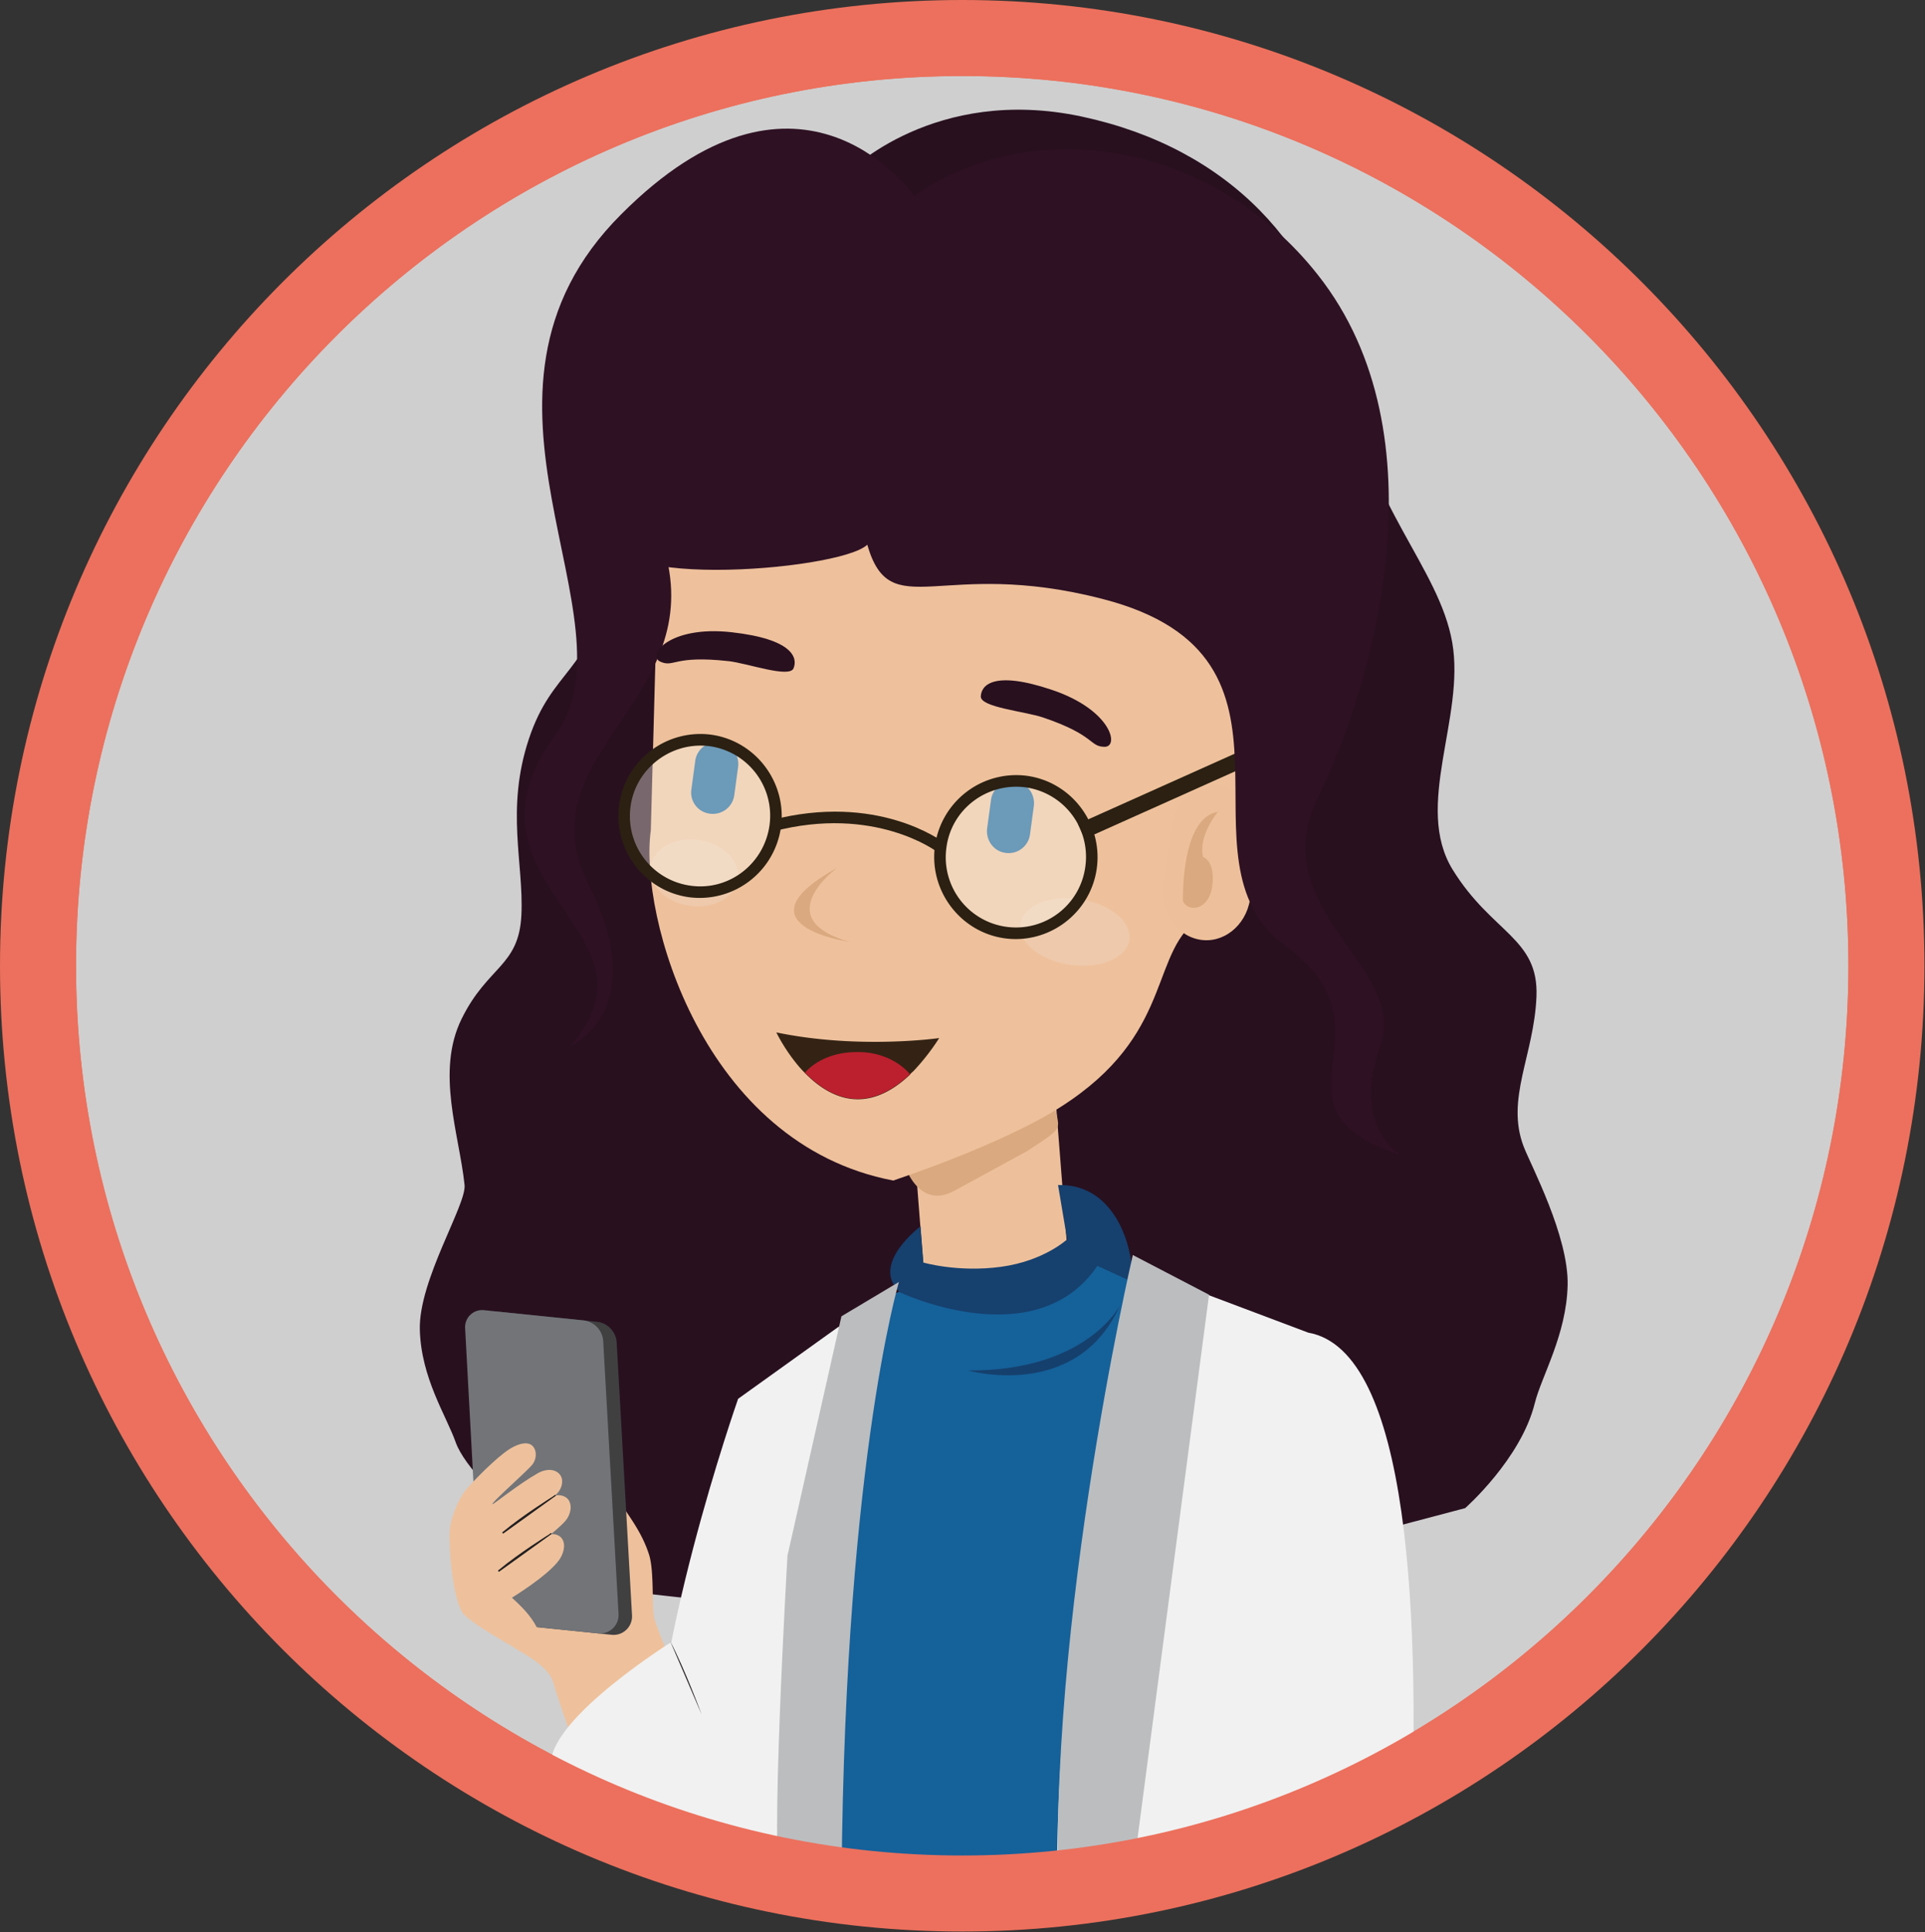 <svg xmlns="http://www.w3.org/2000/svg" width="1114" height="1118" fill="none"><rect width="100%" height="100%" fill="#333333" stroke="none"/><g clip-path="url(#a)"><mask id="b" width="1070" height="1074" x="22" y="22" maskUnits="userSpaceOnUse" style="mask-type:luminance"><path fill="#fff" d="M1091.68 558.87c0 296.61-239.56 536.87-534.84 536.87C261.56 1095.74 22 855.48 22 558.87S261.56 22 556.84 22c295.28 0 534.84 240.26 534.84 536.87Z"/></mask><g mask="url(#b)"><path fill="#CFCFCF" stroke="#EC705D" stroke-width="44" d="M1091.68 558.87c0 296.61-239.56 536.87-534.84 536.87C261.56 1095.74 22 855.48 22 558.87S261.56 22 556.84 22c295.28 0 534.84 240.26 534.84 536.87Z"/><path fill="#28101F" fill-rule="evenodd" d="M491.09 99.53s49.72-50.34 135.05-32.05c85.33 18.3 138.31 76 152.05 150.89 13.73 74.87 54.57 109.94 62.21 153.36 7.64 43.41-22.45 94.71.28 131.56 22.75 36.85 49.91 39.5 48.47 73.54-1.44 34.05-17.99 59.07-7.37 86.74 4.07 10.6 26.08 51.82 25.41 80.14-.68 28.79-15.13 52.66-19 68.27-8 32.34-40.3 60.75-40.3 60.75l-272.82 72.04-224.34-25.16s-77.12-57.01-87.02-85c-5.45-15.38-20.02-37.21-20.75-65.14-.75-28.71 27.08-72.34 25.89-83.75-3.1-29.53-16.76-65.51-1.71-96.12 15.03-30.6 33.15-30.25 34.59-60.05 1.45-29.8-9.2-61.1 4.3-101.83 13.5-40.71 34.66-37.72 46.62-90.78 11.97-53.06 31.42-146.18 61.51-190.4 30.11-44.23 76.91-47 76.91-47l.02-.01Z" clip-rule="evenodd"/><path fill="#EDC09B" d="m541.3 767.81 75.44-5.88c2.22 0 3.88-2.3 3.61-4.51L608.7 608.18a4.04 4.04 0 0 0-4.44-3.59l-75.44 5.89c-2.22 0-3.88 2.2-3.61 4.5l11.65 149.16a4.57 4.57 0 0 0 4.44 3.67Z"/><path fill="#DAA97F" d="m552.01 689.23 42.43-23.14c27.38-17.79 15.14-9.83 15.14-39.13 0-19.11-18.71-34.69-41.64-34.69h-6.06c-22.93 0-41.64 15.58-41.64 34.69v29c0 19.11 11.43 44.35 31.76 33.26l.01.01Z"/><path fill="#EEC19C" d="m685.98 538.83 82.48-225.16c12.48-87.03-47.98-168.55-134.24-181.14l-72.11-10.29c-86.26-12.59-166.97 48.43-179.45 135.46l-6.02 222.68c-6.93 49.54 29.91 181.74 140.3 202.78 31.06-10.61 56.22-21.01 76.64-31.22 80.75-40.34 71.61-87.95 92.42-113.11h-.02Z"/><path fill="#15619A" d="M582.01 493.56a12.47 12.47 0 0 0 14.07-10.81l2.21-16.36c.83-6.91-3.86-13.27-10.76-14.09a12.4 12.4 0 0 0-14.07 10.81l-2.21 16.27c-.83 6.91 3.86 13.36 10.76 14.18Zm-171.14-22.7a12.47 12.47 0 0 0 14.07-10.81l2.21-16.36c.83-6.91-3.86-13.27-10.76-14.08a12.46 12.46 0 0 0-14.07 10.81l-2.21 16.36a12.3 12.3 0 0 0 10.76 14.09v-.01Z"/><path fill="#DAA97F" d="M484.57 502.12s-40.27 29.35 6.9 42.89c-.27 0-67.02-9.63-6.9-42.89Z"/><path fill="#EEC9AC" d="M590.47 534.76c-.36 2.5.1 5.09 1.36 7.63a22.06 22.06 0 0 0 5.96 7.16 38.05 38.05 0 0 0 9.65 5.6 50.7 50.7 0 0 0 11.88 3.19c4.16.6 8.34.7 12.32.29a37.87 37.87 0 0 0 10.84-2.66 21.94 21.94 0 0 0 7.72-5.21 12.85 12.85 0 0 0 3.41-6.95c.68-5.03-1.97-10.33-7.37-14.73-5.41-4.4-13.13-7.55-21.47-8.76-8.37-1.21-16.68-.37-23.11 2.34s-10.45 7.06-11.18 12.1h-.01ZM376.5 501.48a15.2 15.2 0 0 0 .88 7.56c.94 2.49 2.5 4.86 4.59 6.96a27.4 27.4 0 0 0 7.61 5.31 32.92 32.92 0 0 0 9.46 2.84c6.7.97 13.4-.11 18.65-2.99 5.25-2.88 8.6-7.33 9.33-12.37.36-2.5.06-5.06-.88-7.56a19.93 19.93 0 0 0-4.59-6.96 27.4 27.4 0 0 0-7.61-5.31 32.92 32.92 0 0 0-9.46-2.84c-6.7-.97-13.4.11-18.65 2.99-5.25 2.88-8.6 7.33-9.33 12.37Z"/><path fill="#EDC09B" d="M693.77 543.67c13.81 2.74 27.12-7.79 29.59-23.02l5.09-32.96c2.47-15.23-7.07-29.93-20.87-32.66-13.81-2.68-27.12 7.79-29.59 23.02l-5.09 33.02c-2.3 15.17 7.07 29.87 20.87 32.6Z"/><path fill="#DAA97F" d="M684.57 521.44s-1.46-48.19 20.21-51.64c0 0-11.48 13.62-8.57 26.12 0 0 7.27 2.14 5.33 16.84-2.11 14.7-14.39 15.05-16.97 8.69v-.01Z"/><path fill="#FBF7EC" d="M544.07 495.99a44.05 44.05 0 0 0 12.84 31.08 43.76 43.76 0 0 0 61.96 0 44.05 44.05 0 0 0 0-62.16 43.76 43.76 0 0 0-61.96 0 44 44 0 0 0-12.84 31.08Zm-182.23-23.81a43.9 43.9 0 0 0 43.82 43.96 43.9 43.9 0 0 0 43.82-43.96 43.94 43.94 0 0 0-43.82-43.96 43.9 43.9 0 0 0-43.82 43.96Z" opacity=".38"/><path fill="#2B2012" d="M581.79 543.04c25.79 3.29 49.65-15.08 52.97-40.94 3.33-25.86-14.98-49.81-40.77-53.19a47.5 47.5 0 0 0-52.98 40.94c-3.33 25.86 14.98 49.81 40.77 53.19h.01Zm11.37-87.46a40.59 40.59 0 0 1 34.95 45.69 40.47 40.47 0 0 1-45.49 35.09 40.59 40.59 0 0 1-34.95-45.69c2.77-22.3 23.3-37.83 45.49-35.09Zm-194.15 63.66a47.5 47.5 0 0 0 52.98-40.94c3.33-25.86-14.98-49.81-40.77-53.19a47.5 47.5 0 0 0-52.98 40.94c-3.33 25.86 14.98 49.81 40.77 53.19Zm11.37-87.46a40.59 40.59 0 0 1 34.95 45.69c-3.05 22.3-23.3 38.11-45.49 35.09a40.59 40.59 0 0 1-34.95-45.69c2.77-21.93 23.3-37.83 45.49-35.09Z"/><path fill="#2B2012" d="M447.55 481.1c58.52-15.35 94.58 11.61 94.86 11.97l4.16-5.3c-1.67-1.19-39.11-29.24-100.68-13.07l1.66 6.4Zm300.61-60.04-124.34 55.75 3.85 8.59 124.34-55.75-3.85-8.59Z"/><path fill="#16406E" d="M617.57 717.17s-13.32 12.52-38.28 15.91c-24.96 3.38-44.93-2.47-44.93-2.47l-1.67-20.93s-28.85 21.48-12.48 37.57v19.83s16.92 34.45 83.76 26.96c66.85-7.49 49.65-69.27 49.65-69.27s-6.66-39.85-41.33-39.02l5.27 31.43.01-.01Z"/><path fill="#15619A" d="M449.21 1068.42c18.31 81.43-20.25 208.25-20.25 208.25 124.54 71.69 309.26 0 309.26 0s-25.8-110.28-13.87-213.85c.83-8.36 2.22-16.82 3.61-24.91 5.27-29.14 9.43-59.09 12.76-87.58 9.71-88.51 11.09-164.32 11.09-164.32l-116.77-53.49c-35.78 52.85-114.83 15.07-114.83 15.07-78.49 32.81-97.08 119.84-93.47 198.79 1.94 42 10.26 81.7 19.14 109.46 1.39 4.22 2.5 8.36 3.33 12.59v-.01Z"/><path fill="#F1F1F1" d="m487.21 767.54-42.16 38.05s-39.94 85.93-36.33 163.77l66.57 3.86 16.09-70.21-4.16-135.46-.01-.01Z"/><path fill="#BCBDBF" d="M520.22 741.84s-33.28 111.23-33.28 367.47l-31.23-209.06 31.23-138.53 33.28-19.88Z"/><path fill="#F1F1F1" d="M482.77 1026.56s-40.77 231.38-25.52 387.92c0 0-79.33-8.83-123.15-32.52 0 0 97.35-351.45 92.36-355.4-4.99-3.95 56.3 0 56.3 0h.01Zm193.88-285.68s-122.59 218.24-31.34 673.23c0 0 22.01 4.26 141.83-34.06 0 0 86.59-588.42-30.05-608.87l-80.44-30.3Z"/><path fill="#F1F1F1" d="M770.47 783.34s23.67 34.16 14.72 148.41c-8.69 114.39-19.33 299.9-19.33 299.9s-50.11 44.53-115 32.43c0 0 9.54-26.1 6.02-57.85-3.53-31.76-13.92-47.42-13.92-47.42l40.83-7.5 17.08-247.23s-12.94-139.61 69.61-120.74h-.01Z"/><path fill="#15406D" d="M648.08 755.49s-19.42 38.11-87.93 37.56c.28 0 62.96 18.1 87.93-37.56Z"/><path fill="#BCBDBF" d="M655.57 726.25s-54.09 232.01-41.61 401.5c0 0 23 29.18 61-32-42.85-32.51-39.48 25.46-17.69-24.21l42.4-322.31-44.1-22.97v-.01Z"/><path fill="#342314" d="M449.21 597.33s4.72 9.96 13.04 19.74c1.11 1.37 2.22 2.47 3.61 3.92 13.87 14.17 35.23 25.04 60.74.92.55-.92 1.39-1.46 2.22-2.28a130.64 130.64 0 0 0 14.7-18.92s-46.6 6.67-94.3-3.29v-.09h-.01Z"/><path fill="#BC202E" d="M465.85 620.7c13.87 14.26 35.23 25.13 60.74.91-6.66-7.86-18.31-13.16-31.06-12.79-12.48 0-23.3 4.66-29.68 11.88Z"/><path fill="#2E1123" d="M329.9 605.52s47.77-20.68 10.79-93.47c-36.99-72.79 62.26-104.13 45.92-185.37-16.34-81.15-26.76-23.41-26.76-23.41-28.68 39.07 125.99 27.59 142.04 11.94 13.56 46.78 42.22 7.06 136.23 31.41 131.3 33.82 37.6 150.81 105.71 200.62 67.81 49.9-16.95 93.55 66.27 120.94-3.08-2.21-27.13-19.3-11.41-62.68 16.64-46.51-68.11-78.67-36.06-143.92 32.06-65.16 73.66-209.35 0-302.54-59.8-75.91-163.05-94.38-233.63-45.68-4.93-6.71-68.73-90.43-169.52 10.66-105.1 104.95 10.79 234.63-38.22 301.53-63.18 86.48 67.81 113.04 8.63 179.95l.01.02Z"/><path fill="#28101F" fill-rule="evenodd" d="M421.46 382.58c-31.78-3.55-31.24 3.9-39.33.31-8.1-3.57 5.19-21.04 41.18-17.04 35.96 4.02 38.37 15.1 35.9 20.91-2.46 5.81-26.65-2.97-37.75-4.2v.02Zm182.15 32.62c30.28 10.24 26.66 16.78 35.51 16.97 8.84.17 4.13-21.29-30.18-32.89-34.28-11.6-41.13-2.57-41.35 3.73-.21 6.32 25.43 8.6 36.01 12.18l.01.01Z" clip-rule="evenodd"/><path fill="#EEC19C" d="M574.91 1148.68s-66.17 70.79-80.53 39.26c0 0-59.92-97.38-71.43-119.55-5.62-10.83-23.86-15.24-31.96-18.61-1.25-.52-1.09-1.18.2-1.92l-2.9-1.22-29.35-10.04 5.05-88.58a8.86 8.86 0 0 1 3.15.46l.64.22 31.25 10.74a42.5 42.5 0 0 1 14.34 4.88 181.58 181.58 0 0 0 18.16 8.76l16.15 6.74a56.5 56.5 0 0 0-.73-3.03c-2.36-8.62-18.76-30.42-18.76-30.42-4.29-5.96-1.81-12.52 2.52-14.48 4.79-2.17 9.15.73 14.05 5.93 7.35 7.82 17.85 16.41 25.71 30.52 5.7 10.23 8.62 33.25 11.95 41.7 4.13 10.49 92.51 138.64 92.51 138.64"/><path fill="#404041" d="m456.01 1027.89-71.15 6.96a11.87 11.87 0 0 1-12.65-8.83l-48.59-187.26a11.88 11.88 0 0 1 10.34-14.8l68.85-6.74a15.45 15.45 0 0 1 16.47 11.47l47.93 183.14c1 3.83.17 7.65-1.89 10.61a12.81 12.81 0 0 1-9.3 5.45h-.01Z"/><path fill="#727478" d="m446.67 1028.81-71.15 6.96a11.87 11.87 0 0 1-12.65-8.84l-48.59-187.26a11.84 11.84 0 0 1 10.33-14.8l68.85-6.74a15.45 15.45 0 0 1 16.47 11.47l47.93 183.14c.95 3.61.26 7.22-1.56 10.11a12.82 12.82 0 0 1-9.63 5.95v.01Z"/><path fill="#EEC19C" d="M407.79 941.86c-2.42-2.08-6.78-2.18-9.66-.62 4-4.21 4.76-11.71.73-15.06-4.43-3.68-10.87-1.68-15.05 1.95-12.45 10.83-26.03 27.67-26.71 27.4-1.74.18 18.64-26.8 21.46-32 2.47-4.56 1.51-10.34-2.07-12.94-3.66-2.65-9.51-.4-15.39 5.2-7.49 7.12-20.45 26.87-24.2 34.09-3.73 7.18-6.45 21.3-5.15 30.18 1.57 10.69 12.14 49.41 22.16 55.07 14.5 8.19 44.02 16.57 60.81 22.6-4.46-22.45-14.95-31.44-31.56-41.28 0 0 21.25-19.67 26.84-31.98 1.72-3.79 3.02-10.44-.45-14.54-2.15-2.54-5.72-2.98-8.67-1.97 0 0 5.3-6.23 8.09-11.12 2.61-4.57 2.87-11.5-1.17-14.97l-.01-.01Z"/><path fill="#231F20" d="M401.42 967.59c-.89-.94-.74-.25-1.67.64-.18.17-18.23 17.29-29.32 31.12-.81 1.01-.64.45.37 1.26m28.25-59.55c-.89-.94-.74-.25-1.67.64-.18.17-18.23 17.29-29.32 31.12-.81 1.01-.64.45.37 1.26"/></g><mask id="c" width="1070" height="1074" x="22" y="22" maskUnits="userSpaceOnUse" style="mask-type:luminance"><path fill="#fff" d="M1091.68 558.87c0 296.61-239.56 536.87-534.84 536.87C261.56 1095.74 22 855.48 22 558.87S261.56 22 556.84 22c295.28 0 534.84 240.26 534.84 536.87Z"/></mask><g mask="url(#c)"><path fill="#CFCFCF" stroke="#EC705D" stroke-width="44" d="M1091.68 558.87c0 296.61-239.56 536.87-534.84 536.87C261.56 1095.74 22 855.48 22 558.87S261.56 22 556.84 22c295.28 0 534.84 240.26 534.84 536.87Z"/><path fill="#28101F" fill-rule="evenodd" d="M491.09 99.53s49.72-50.34 135.05-32.05c85.33 18.3 138.31 76 152.05 150.89 13.73 74.87 54.57 109.94 62.21 153.36 7.64 43.41-22.45 94.71.28 131.56 22.75 36.85 49.91 39.5 48.47 73.54-1.44 34.05-17.99 59.07-7.37 86.74 4.07 10.6 26.08 51.82 25.41 80.14-.68 28.79-15.13 52.66-19 68.27-8 32.34-40.3 60.75-40.3 60.75l-272.82 72.04-224.34-25.16s-77.12-57.01-87.02-85c-5.45-15.38-20.02-37.21-20.75-65.14-.75-28.71 27.08-72.34 25.89-83.75-3.1-29.53-16.76-65.51-1.71-96.12 15.03-30.6 33.15-30.25 34.59-60.05 1.45-29.8-9.2-61.1 4.3-101.83 13.5-40.71 34.66-37.72 46.62-90.78 11.97-53.06 31.42-146.18 61.51-190.4 30.11-44.23 76.91-47 76.91-47l.02-.01Z" clip-rule="evenodd"/><path fill="#EDC09B" d="m541.3 767.81 75.44-5.88c2.22 0 3.88-2.3 3.61-4.51L608.7 608.18a4.04 4.04 0 0 0-4.44-3.59l-75.44 5.89c-2.22 0-3.88 2.2-3.61 4.5l11.65 149.16a4.57 4.57 0 0 0 4.44 3.67Z"/><path fill="#DAA97F" d="m552.01 689.23 42.43-23.14c27.38-17.79 15.14-9.83 15.14-39.13 0-19.11-18.71-34.69-41.64-34.69h-6.06c-22.93 0-41.64 15.58-41.64 34.69v29c0 19.11 11.43 44.35 31.76 33.26l.01.01Z"/><path fill="#EEC19C" d="m685.98 538.83 82.48-225.16c12.48-87.03-47.98-168.55-134.24-181.14l-72.11-10.29c-86.26-12.59-166.97 48.43-179.45 135.46l-6.02 222.68c-6.93 49.54 29.91 181.74 140.3 202.78 31.06-10.61 56.22-21.01 76.64-31.22 80.75-40.34 71.61-87.95 92.42-113.11h-.02Z"/><path fill="#15619A" d="M582.01 493.56a12.47 12.47 0 0 0 14.07-10.81l2.21-16.36c.83-6.91-3.86-13.27-10.76-14.09a12.4 12.4 0 0 0-14.07 10.81l-2.21 16.27c-.83 6.91 3.86 13.36 10.76 14.18Zm-171.14-22.7a12.47 12.47 0 0 0 14.07-10.81l2.21-16.36c.83-6.91-3.86-13.27-10.76-14.08a12.46 12.46 0 0 0-14.07 10.81l-2.21 16.36a12.3 12.3 0 0 0 10.76 14.09v-.01Z"/><path fill="#DAA97F" d="M484.57 502.12s-40.27 29.35 6.9 42.89c-.27 0-67.02-9.63-6.9-42.89Z"/><path fill="#EEC9AC" d="M590.47 534.76c-.36 2.5.1 5.09 1.36 7.63a22.06 22.06 0 0 0 5.96 7.16 38.05 38.05 0 0 0 9.65 5.6 50.7 50.7 0 0 0 11.88 3.19c4.16.6 8.34.7 12.32.29a37.87 37.87 0 0 0 10.84-2.66 21.94 21.94 0 0 0 7.72-5.21 12.85 12.85 0 0 0 3.41-6.95c.68-5.03-1.97-10.33-7.37-14.73-5.41-4.4-13.13-7.55-21.47-8.76-8.37-1.21-16.68-.37-23.11 2.34s-10.45 7.06-11.18 12.1h-.01ZM376.5 501.48a15.2 15.2 0 0 0 .88 7.56c.94 2.49 2.5 4.86 4.59 6.96a27.4 27.4 0 0 0 7.61 5.31 32.92 32.92 0 0 0 9.46 2.84c6.7.97 13.4-.11 18.65-2.99 5.25-2.88 8.6-7.33 9.33-12.37.36-2.5.06-5.06-.88-7.56a19.93 19.93 0 0 0-4.59-6.96 27.4 27.4 0 0 0-7.61-5.31 32.92 32.92 0 0 0-9.46-2.84c-6.7-.97-13.4.11-18.65 2.99-5.25 2.88-8.6 7.33-9.33 12.37Z"/><path fill="#EDC09B" d="M693.77 543.67c13.81 2.74 27.12-7.79 29.59-23.02l5.09-32.96c2.47-15.23-7.07-29.93-20.87-32.66-13.81-2.68-27.12 7.79-29.59 23.02l-5.09 33.02c-2.3 15.17 7.07 29.87 20.87 32.6Z"/><path fill="#DAA97F" d="M684.57 521.44s-1.46-48.19 20.21-51.64c0 0-11.48 13.62-8.57 26.12 0 0 7.27 2.14 5.33 16.84-2.11 14.7-14.39 15.05-16.97 8.69v-.01Z"/><path fill="#FBF7EC" d="M544.07 495.99a44.05 44.05 0 0 0 12.84 31.08 43.76 43.76 0 0 0 61.96 0 44.05 44.05 0 0 0 0-62.16 43.76 43.76 0 0 0-61.96 0 44 44 0 0 0-12.84 31.08Zm-182.23-23.81a43.9 43.9 0 0 0 43.82 43.96 43.9 43.9 0 0 0 43.82-43.96 43.94 43.94 0 0 0-43.82-43.96 43.9 43.9 0 0 0-43.82 43.96Z" opacity=".38"/><path fill="#2B2012" d="M581.79 543.04c25.79 3.29 49.65-15.08 52.97-40.94 3.33-25.86-14.98-49.81-40.77-53.19a47.5 47.5 0 0 0-52.98 40.94c-3.33 25.86 14.98 49.81 40.77 53.19h.01Zm11.37-87.46a40.59 40.59 0 0 1 34.95 45.69 40.47 40.47 0 0 1-45.49 35.09 40.59 40.59 0 0 1-34.95-45.69c2.77-22.3 23.3-37.83 45.49-35.09Zm-194.15 63.66a47.5 47.5 0 0 0 52.98-40.94c3.33-25.86-14.98-49.81-40.77-53.19a47.5 47.5 0 0 0-52.98 40.94c-3.33 25.86 14.98 49.81 40.77 53.19Zm11.37-87.46a40.59 40.59 0 0 1 34.95 45.69c-3.05 22.3-23.3 38.11-45.49 35.09a40.59 40.59 0 0 1-34.95-45.69c2.77-21.93 23.3-37.83 45.49-35.09Z"/><path fill="#2B2012" d="M447.55 481.1c58.52-15.35 94.58 11.61 94.86 11.97l4.16-5.3c-1.67-1.19-39.11-29.24-100.68-13.07l1.66 6.4Zm300.61-60.04-124.34 55.75 3.85 8.59 124.34-55.75-3.85-8.59Z"/><path fill="#16406E" d="M617.57 717.17s-13.32 12.52-38.28 15.91c-24.96 3.38-44.93-2.47-44.93-2.47l-1.67-20.93s-28.85 21.48-12.48 37.57v19.83s16.92 34.45 83.76 26.96c66.85-7.49 49.65-69.27 49.65-69.27s-6.66-39.85-41.33-39.02l5.27 31.43.01-.01Z"/><path fill="#15619A" d="M449.21 1068.42c18.31 81.43-20.25 208.25-20.25 208.25 124.54 71.69 309.26 0 309.26 0s-25.8-110.28-13.87-213.85c.83-8.36 2.22-16.82 3.61-24.91 5.27-29.14 9.43-59.09 12.76-87.58 9.71-88.51 11.09-164.32 11.09-164.32l-116.77-53.49c-35.78 52.85-114.83 15.07-114.83 15.07-78.49 32.81-97.08 119.84-93.47 198.79 1.94 42 10.26 81.7 19.14 109.46 1.39 4.22 2.5 8.36 3.33 12.59v-.01Z"/><path fill="#F1F1F1" d="m485.6 767.54-58.45 41.92s-53.34 151.63-48.34 237.4l96.13 57.57 16.43-187.63-5.77-149.27v.01Z"/><path fill="#BCBDBF" d="M520.22 741.84s-33.28 111.23-33.28 367.47l-34.77-23.86c-7.14-.58 3.54-185.2 3.54-185.2l31.23-138.53 33.28-19.88Z"/><path fill="#F1F1F1" d="M457.26 1414.48s-79.33-8.83-123.15-32.52c0 0 97.35-351.45 92.36-355.4m250.18-285.68s-122.59 218.24-31.34 673.23c0 0 22.01 4.26 141.83-34.06 0 0 86.59-588.42-30.05-608.87l-80.44-30.3Z"/><path fill="#F1F1F1" d="M770.47 783.34s23.67 34.16 14.72 148.41c-8.69 114.39-19.33 299.9-19.33 299.9s-50.11 44.53-115 32.43c0 0 9.54-26.1 6.02-57.85-3.53-31.76-13.92-47.42-13.92-47.42l40.83-7.5 17.08-247.23s-12.94-139.61 69.61-120.74h-.01Z"/><path fill="#15406D" d="M648.08 755.49s-19.42 38.11-87.93 37.56c.28 0 62.96 18.1 87.93-37.56Z"/><path fill="#BCBDBF" d="M655.57 726.25s-54.09 232.01-41.61 401.5c0 0 23 29.18 61-32-42.85-32.51-39.48 25.46-17.69-24.21l42.4-322.31-44.1-22.97v-.01Z"/><path fill="#342314" d="M449.21 597.33s4.72 9.96 13.04 19.74c1.11 1.37 2.22 2.47 3.61 3.92 13.87 14.17 35.23 25.04 60.74.92.55-.92 1.39-1.46 2.22-2.28a130.64 130.64 0 0 0 14.7-18.92s-46.6 6.67-94.3-3.29v-.09h-.01Z"/><path fill="#BC202E" d="M465.85 620.7c13.87 14.26 35.23 25.13 60.74.91-6.66-7.86-18.31-13.16-31.06-12.79-12.48 0-23.3 4.66-29.68 11.88Z"/><path fill="#2E1123" d="M329.9 605.52s47.77-20.68 10.79-93.47c-36.99-72.79 62.26-104.13 45.92-185.37-16.34-81.15-26.76-23.41-26.76-23.41-28.68 39.07 125.99 27.59 142.04 11.94 13.56 46.78 42.22 7.06 136.23 31.41 131.3 33.82 37.6 150.81 105.71 200.62 67.81 49.9-16.95 93.55 66.27 120.94-3.08-2.21-27.13-19.3-11.41-62.68 16.64-46.51-68.11-78.67-36.06-143.92 32.06-65.16 73.66-209.35 0-302.54-59.8-75.91-163.05-94.38-233.63-45.68-4.93-6.71-68.73-90.43-169.52 10.66-105.1 104.95 10.79 234.63-38.22 301.53-63.18 86.48 67.81 113.04 8.63 179.95l.01.02Z"/><path fill="#28101F" fill-rule="evenodd" d="M421.46 382.58c-31.78-3.55-31.24 3.9-39.33.31-8.1-3.57 5.19-21.04 41.18-17.04 35.96 4.02 38.37 15.1 35.9 20.91-2.46 5.81-26.65-2.97-37.75-4.2v.02Zm182.15 32.62c30.28 10.24 26.66 16.78 35.51 16.97 8.84.17 4.13-21.29-30.18-32.89-34.28-11.6-41.13-2.57-41.35 3.73-.21 6.32 25.43 8.6 36.01 12.18l.01.01Z" clip-rule="evenodd"/><path fill="#EEC19C" d="M431.2 1064.53s-65.86 46.95-72.39 18.78c0 0-32.89-89.59-38.63-109.64-2.81-9.79-16.99-16.42-23.07-20.52-.94-.63-.69-1.15.48-1.54l-2.17-1.48-22.35-13.08 18.81-71.63c.85.14 1.71.44 2.5.9l.49.29 23.78 13.96a35.66 35.66 0 0 1 10.92 6.36 152.5 152.5 0 0 0 13.41 10.18l12.09 8.19c-.01-.91-.04-1.78-.09-2.6-.5-7.44-10.31-28-10.31-28-2.52-5.58.59-10.54 4.46-11.43 4.28-.98 7.37 2.11 10.51 7.18 4.72 7.61 11.89 16.39 15.98 29.23 2.97 9.32 1.54 28.63 2.86 36.09 1.64 9.26 52.72 128.75 52.72 128.75"/><path fill="#404041" d="m353.94 946.02-59.37-6.09a9.9 9.9 0 0 1-8.88-9.32l-8.73-161.25a9.9 9.9 0 0 1 10.91-10.39l57.44 5.89a12.87 12.87 0 0 1 11.57 12.12l8.87 157.77a10.71 10.71 0 0 1-11.81 11.28v-.01Z"/><path fill="#727478" d="m346.14 945.22-59.37-6.09a9.88 9.88 0 0 1-8.88-9.32l-8.73-161.25a9.87 9.87 0 0 1 10.91-10.39l57.44 5.89a12.87 12.87 0 0 1 11.57 12.12l8.87 157.77c.18 3.11-.98 5.95-2.95 8.01-2.2 2.3-5.4 3.63-8.86 3.27v-.01Z"/><path fill="#EEC19C" d="M328.74 867.64c-1.64-2.11-5.18-2.9-7.8-2.11 3.97-2.78 5.83-8.79 3.09-12.2-3.01-3.75-8.61-3.18-12.64-.9-11.98 6.8-25.88 18.33-26.39 17.99-1.45-.14 19.69-18.84 22.86-22.63 2.78-3.32 2.95-8.21.45-10.93-2.56-2.78-7.72-1.9-13.46 1.7-7.31 4.58-21.18 18.59-25.45 23.88-4.24 5.26-8.81 16.36-9.21 23.84-.49 9 1.75 42.43 9.01 48.72 10.51 9.1 33.27 20.85 46.01 28.56.07-19.1-7.02-28.2-18.98-39 0 0 20.64-12.57 27.26-21.71 2.04-2.82 4.2-8.04 2.04-11.97-1.34-2.43-4.19-3.39-6.76-3.05 0 0 5.36-4.22 8.46-7.76 2.89-3.31 4.26-8.93 1.52-12.45l-.01.02Z"/><path fill="#231F20" d="M319.27 887.63c-.57-.91-.56-.33-1.47.25-.18.11-17.78 11.12-29.14 20.6-.83.69-.6.26.09 1.09m32.97-44.04c-.57-.91-.56-.33-1.47.25-.18.11-17.78 11.12-29.14 20.6-.83.69-.6.26.09 1.09"/><path fill="#F1F1F1" d="M389 949.92s-68.59 42.81-70.2 69.73l99.77 50.91 18.43-10.33"/></g><path stroke="#EC705D" stroke-width="44" d="M1091.68 558.87c0 296.61-239.56 536.87-534.84 536.87C261.56 1095.74 22 855.48 22 558.87S261.56 22 556.84 22c295.28 0 534.84 240.26 534.84 536.87Z"/><path fill="#231F20" d="M406.02 992.11c-.09-.26-9.53-25.85-18.25-42.54Z"/></g><defs><clipPath id="a"><path fill="#fff" d="M0 0h1114v1118H0z"/></clipPath></defs></svg>